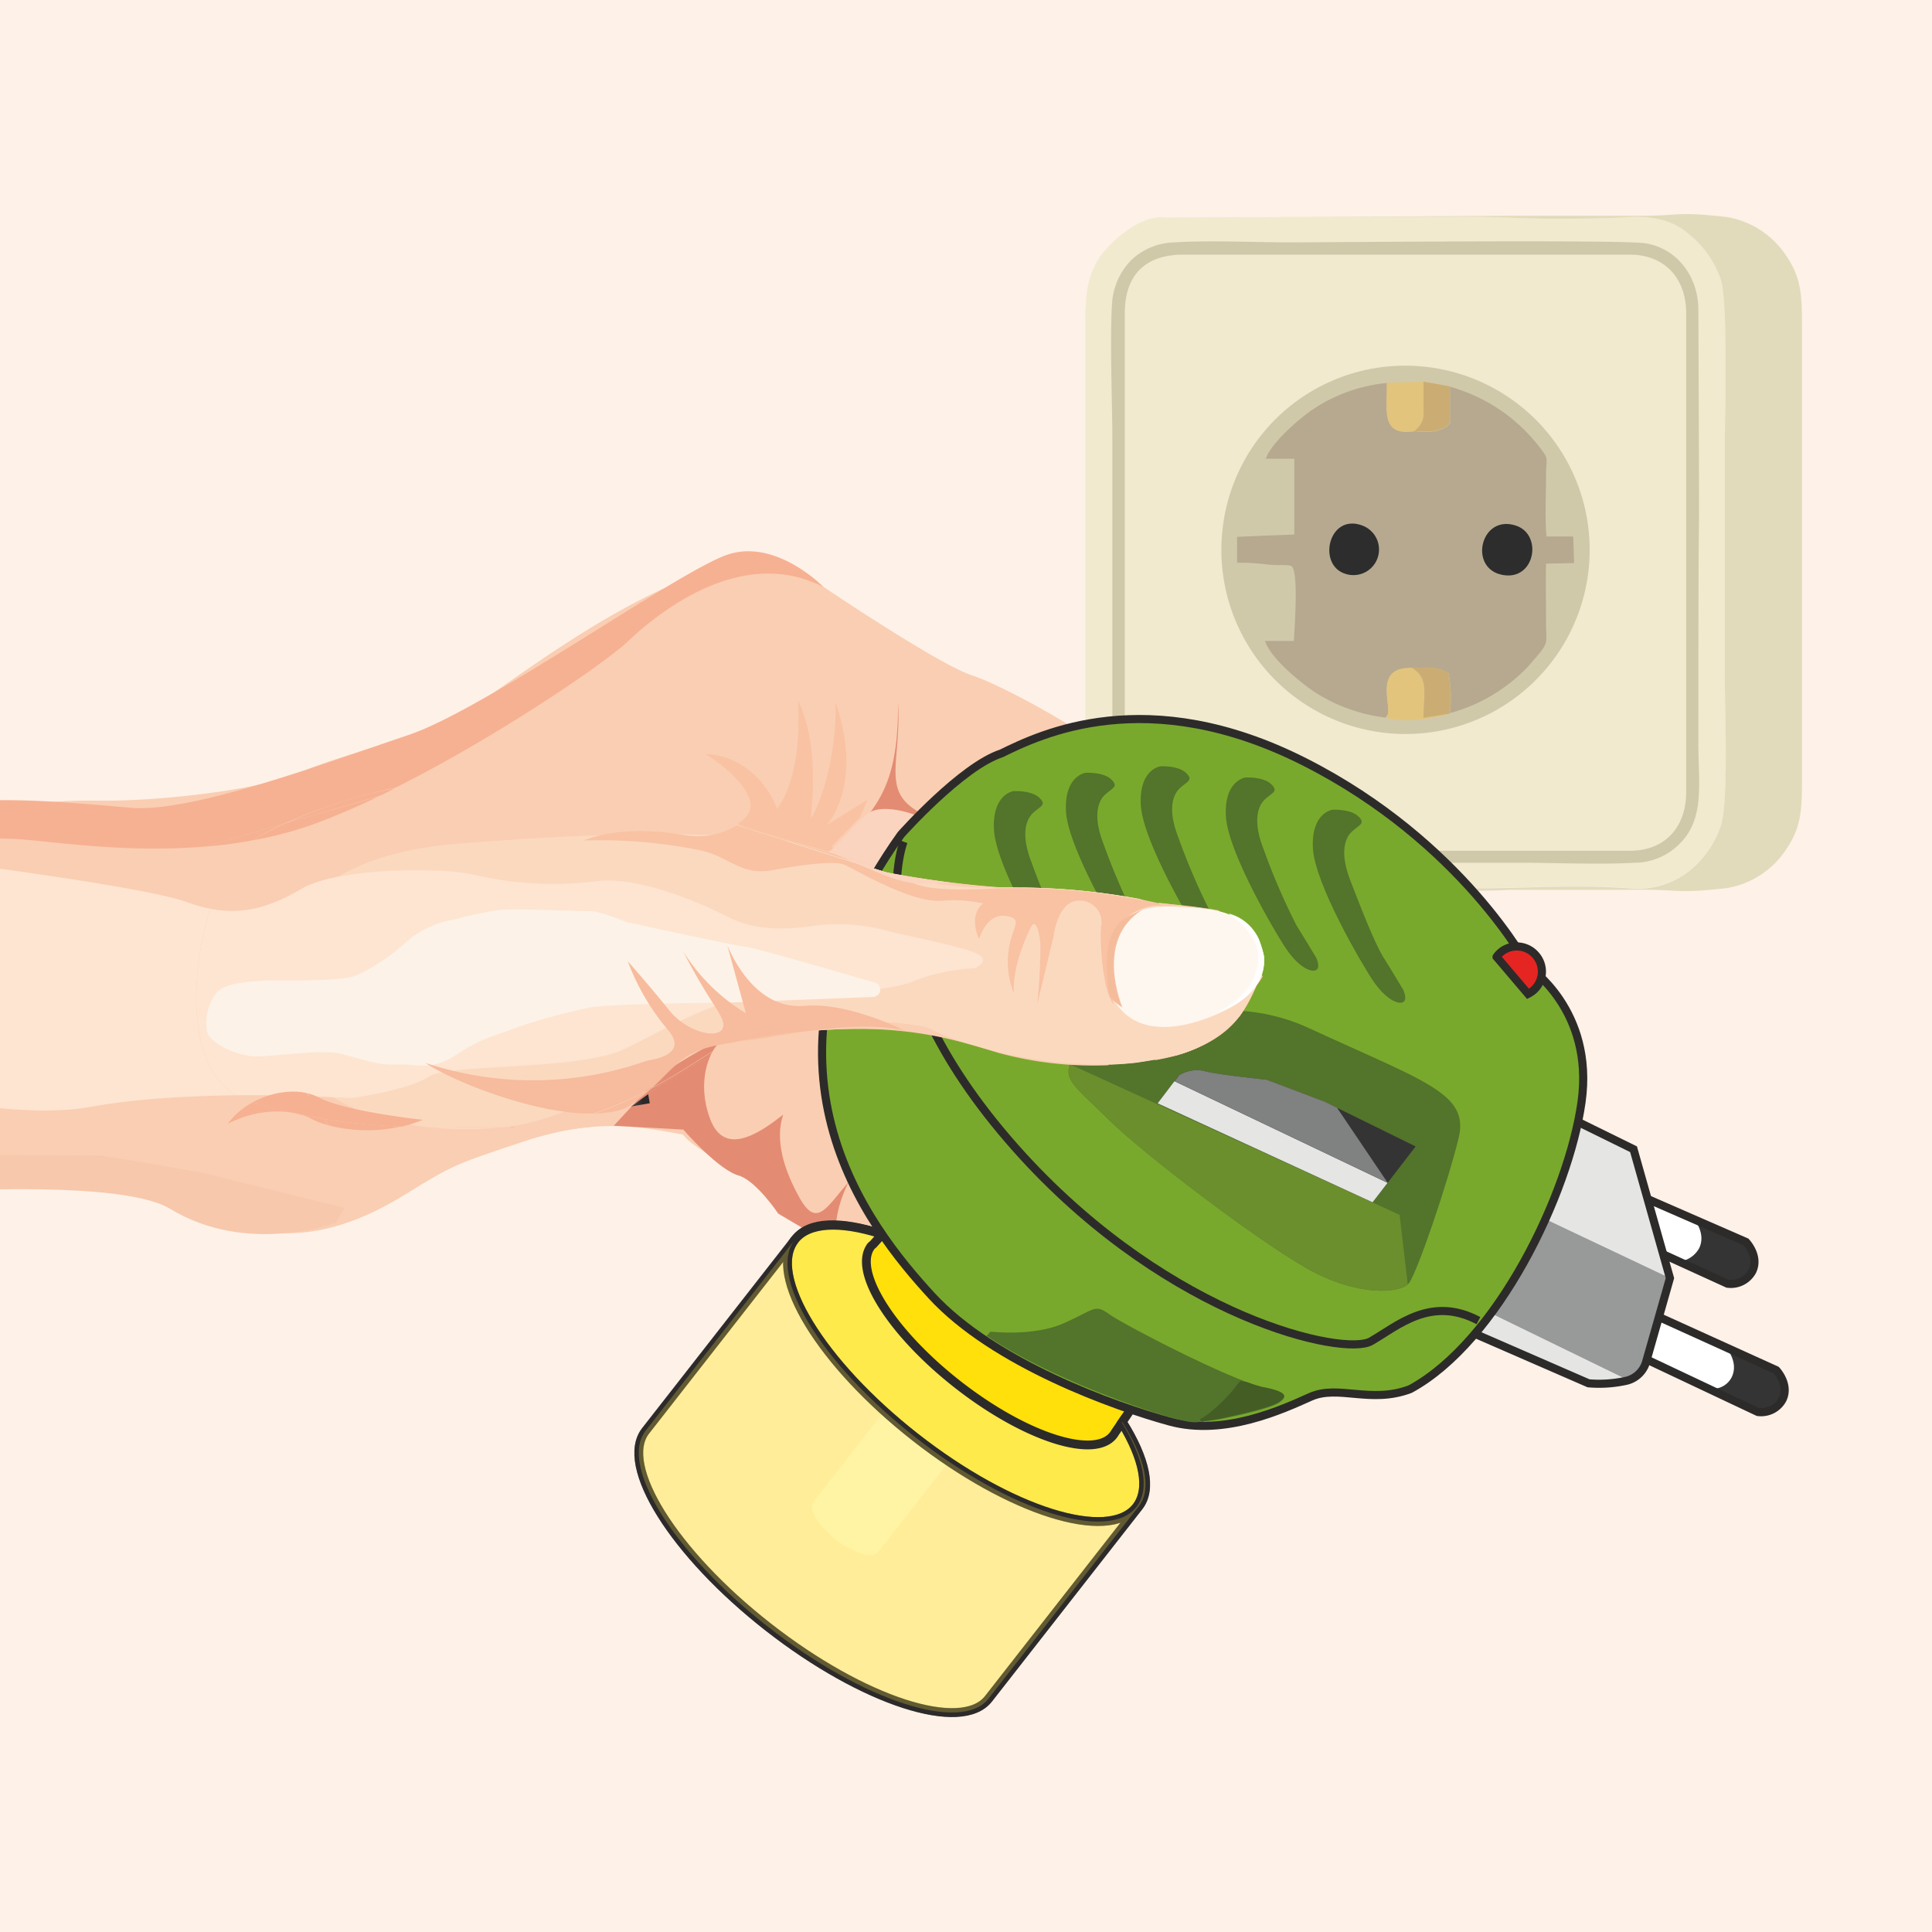 <svg id="Слой_1" data-name="Слой 1" xmlns="http://www.w3.org/2000/svg" xmlns:xlink="http://www.w3.org/1999/xlink" viewBox="0 0 250 250"><defs><style>.cls-1,.cls-2,.cls-27,.cls-31,.cls-35,.cls-40,.cls-44{fill:none;}.cls-2{clip-rule:evenodd;}.cls-3{fill:#fef1e8;}.cls-4{clip-path:url(#clip-path);}.cls-5{fill:#f1eacf;}.cls-10,.cls-11,.cls-12,.cls-13,.cls-14,.cls-15,.cls-16,.cls-17,.cls-18,.cls-19,.cls-20,.cls-21,.cls-22,.cls-23,.cls-24,.cls-25,.cls-27,.cls-28,.cls-29,.cls-30,.cls-31,.cls-32,.cls-33,.cls-35,.cls-37,.cls-39,.cls-40,.cls-41,.cls-42,.cls-43,.cls-44,.cls-46,.cls-47,.cls-49,.cls-5,.cls-50,.cls-6,.cls-7,.cls-8,.cls-9{fill-rule:evenodd;}.cls-6{fill:#d0c9a9;}.cls-7{fill:#e2dbbb;}.cls-8{fill:#b6a98f;}.cls-9{fill:#2d2d2d;}.cls-10{fill:#e3c47d;}.cls-11{fill:#cbad74;}.cls-12{fill:#faceb2;}.cls-13{fill:#e38c73;}.cls-14{fill:#fbd9bf;}.cls-15{fill:#fef7ef;}.cls-16{fill:#fefefe;}.cls-17{fill:#f8c2a3;}.cls-18{fill:#f5bc9c;}.cls-19{fill:#f6b192;}.cls-20{fill:#fde5d1;}.cls-21{fill:#fdf2e7;}.cls-22{fill:#f7bb9d;}.cls-23{fill:#f7c8ab;}.cls-24{fill:#f8cdbc;}.cls-25{fill:#fbd4bf;}.cls-26{fill:url(#GradientFill_1);}.cls-27,.cls-29,.cls-30,.cls-31,.cls-32,.cls-35,.cls-40,.cls-41,.cls-43,.cls-44{stroke:#2c2b2a;stroke-miterlimit:22.93;}.cls-27,.cls-29,.cls-30,.cls-32{stroke-width:1.14px;}.cls-28{fill:#fff;}.cls-29,.cls-32{fill:#ffea4b;}.cls-30{fill:#ffe00a;}.cls-31{stroke-width:1.19px;}.cls-32{opacity:0.5;}.cls-33{fill:#343434;}.cls-34{clip-path:url(#clip-path-2);}.cls-35,.cls-41{stroke-width:1.05px;}.cls-36{clip-path:url(#clip-path-3);}.cls-37{fill:#e5e5e4;}.cls-38{clip-path:url(#clip-path-4);}.cls-39{fill:#989999;}.cls-40{stroke-width:1.05px;}.cls-41{fill:#79a92c;}.cls-42{fill:#53742b;}.cls-43{fill:#e52521;}.cls-43,.cls-44{stroke-width:1.05px;}.cls-45{clip-path:url(#clip-path-5);}.cls-46{fill:#6b8f2d;}.cls-47{fill:#808181;}.cls-48{clip-path:url(#clip-path-6);}.cls-49{fill:#435d25;}.cls-50{fill:url(#GradientFill_1-2);}</style><clipPath id="clip-path"><rect class="cls-1" width="250" height="250"/></clipPath><linearGradient id="GradientFill_1" x1="66.45" y1="143.15" x2="82.84" y2="140.29" gradientTransform="translate(25.46 -10.72) rotate(9.89)" gradientUnits="userSpaceOnUse"><stop offset="0" stop-color="#2b2929"/><stop offset="0.29" stop-color="#807f7f"/><stop offset="0.74" stop-color="#807f7f"/><stop offset="1" stop-color="#2b2929"/></linearGradient><clipPath id="clip-path-2"><path class="cls-2" d="M211.51,154.42l14.42,6.29s1.76,1.83.82,3.78a3.16,3.16,0,0,1-3.21,1.62l-13.14-6Z"/></clipPath><clipPath id="clip-path-3"><path class="cls-2" d="M213.22,169.76l16.63,7.54s1.75,1.84.81,3.79a3.15,3.15,0,0,1-3.2,1.62l-15.35-7.25Z"/></clipPath><clipPath id="clip-path-4"><path class="cls-2" d="M204.24,145.2l7.14,3.51,4.71,16.68L213,176.25a3.5,3.5,0,0,1-2.5,2.41,16.22,16.22,0,0,1-4.94.34l-14.63-6.37L195,141.46Z"/></clipPath><clipPath id="clip-path-5"><path class="cls-2" d="M138.59,137.16s15.67-11.1,30.77-4.13,20.78,8.46,19.39,14.22-5.37,17.43-6.43,18.79-6.68,1.78-13.16-1.88S148,149.37,143.37,144.79,137.61,139.82,138.59,137.16Z"/></clipPath><clipPath id="clip-path-6"><path class="cls-2" d="M152,139.91l.59-.78a4.4,4.4,0,0,1,3.16-.56c1.5.47,8.13,1.14,8.13,1.14l7.52,2.84,1.61.79,6.56,9.72L152,139.91Z"/></clipPath><linearGradient id="GradientFill_1-2" x1="66.46" y1="143.15" x2="83.09" y2="140.25" gradientTransform="matrix(1, 0, 0, 1, 0, 0)" xlink:href="#GradientFill_1"/></defs><title>Жидкость для фумигатора для детей, без запаха, 30 мл - 22946-4</title><rect class="cls-3" width="250" height="250"/><g class="cls-4"><path class="cls-5" d="M150.86,114.86c-3.07.42-6.72-2.84-8-4.4-2.18-2.76-2.43-5.61-2.43-9.76V42.08c0-4.15.27-7,2.54-9.66,1.25-1.48,4.79-4.71,7.86-4.27,13.22-.08,26.54-.08,39.81-.09,3.39,0,6.58.24,10,.24,3.25,0,6.82,0,10-.19,2.92-.18,5.7.28,7.85,2.13a13.1,13.1,0,0,1,4.17,5.86c1,3.12.53,18.19.53,22.39V87.14c0,4.38.5,16.2-.48,19.58a12.69,12.69,0,0,1-4.11,5.94,10.73,10.73,0,0,1-7.73,2.25c-7.6-.47-12.94,0-20,0C177.57,114.93,164.14,115,150.86,114.86Z"/><path class="cls-6" d="M212.91,31.48c3.94.61,6.85,4.14,6.86,8.6.2,48.18,0,8.17,0,56.39,0,4.87.91,9.66-2.63,12.91a8.21,8.21,0,0,1-5.57,2.26c-4.76.26-10.27,0-15.12,0H165.77c-3.92,0-11.74.42-15.17-.2-4-.73-6.64-4.13-6.66-8.53v-46c0-4.53-.38-13.86,0-18.16a8.8,8.8,0,0,1,2.47-5.12A8.41,8.41,0,0,1,152,31.36c4.71-.28,10.32,0,15.13,0C173.33,31.35,210,31,212.91,31.48Z"/><path class="cls-5" d="M218.19,40.52v62c0,4.44-2.67,7.57-7.29,7.57h-58c-4.79,0-7.35-2.85-7.35-7.57v-62c0-5,2.71-7.57,7.57-7.57H211C215.51,33,218.19,36.11,218.19,40.52Z"/><path class="cls-7" d="M223.32,28.06a11.45,11.45,0,0,1,7.58,4.69c2.27,3.15,2.28,5.48,2.28,10v57.73c0,4.6-.1,6.78-2.38,9.9a11.39,11.39,0,0,1-7.48,4.56c-7.17.76-5.23.1-12.71.2l-4.94,0h-5.19l-5.24,0c-3.47.34-34.25,0-41.92,0-.39,0-1,0-1.34,0l-1.12-.27c13.28.18,26.71.07,40,.08,7.07,0,12.41-.5,20,0a10.73,10.73,0,0,0,7.73-2.25,12.69,12.69,0,0,0,4.11-5.94c1-3.38.48-15.2.48-19.58V58.49c0-4.2.48-19.27-.53-22.39a13.1,13.1,0,0,0-4.17-5.86c-2.15-1.85-4.93-2.31-7.85-2.13-3.18.19-6.75.19-10,.19-3.42,0-6.61-.24-10-.24-13.27,0-26.59,0-39.81.09l44.38-.22,5.24,0h5.19l4.94,0C218.09,28,216.15,27.3,223.32,28.06Z"/><path class="cls-6" d="M184.78,47.5a23.83,23.83,0,1,1-26.57,20.85A23.77,23.77,0,0,1,184.78,47.5Z"/><path class="cls-8" d="M183,55.8a11.08,11.08,0,0,0,2.76,0c.47-.1,1.59-.55,1.7-.87,0-.09.11-.07.17-.11l0-4.78a22.1,22.1,0,0,1,11.77,8.06c1,1.31.69,1.09.66,3.16,0,2.5-.17,5.72.06,8.16h3.46l.11,3.44-3.63.07c-.06,2.6,0,5.28,0,7.89,0,2.77.55,2.14-2.36,5.46a21.85,21.85,0,0,1-10.08,6,17,17,0,0,0-.18-5.19c-1.81-.87-2.28-.65-4.7-.62-5.56-.14-2.05,5.75-3.45,6.39A21.78,21.78,0,0,1,170,89.48c-1.8-1.24-5.55-4.25-6.31-6.54h3.73c.07-1.45.71-9.5-.41-9.73-1-.18-1.74,0-3.22-.19a26.88,26.88,0,0,0-3.71-.2l0-3.35c2.64-.13,4.8-.2,7.4-.31v-9.8l-3.69,0c.73-2.15,4.6-5.42,6.28-6.51a20.71,20.71,0,0,1,9.45-3.3C179.52,53.2,178.67,56.42,183,55.8Z"/><path class="cls-9" d="M196.12,68c3.68,1.17,2.45,7.54-2.05,6.31C190.08,73.21,191.67,66.58,196.12,68Z"/><path class="cls-9" d="M176.27,68a3.31,3.31,0,0,1-2.18,6.25C170.41,73.11,171.92,66.38,176.27,68Z"/><path class="cls-10" d="M187.52,92.35c-1.68.64-6.58,1.28-8.25.45,1.4-.64-2.11-6.53,3.45-6.39l.3.22c1.7,1.28,1.28,2.82,1.16,6.27Z"/><path class="cls-10" d="M183,55.8c-4.36.62-3.51-2.6-3.56-6.29l4.76-.09c0,1.28,0,2.57,0,3.83A2.72,2.72,0,0,1,183,55.8Z"/><path class="cls-11" d="M187.6,92.22l-.08.13-3.34.55c.12-3.45.54-5-1.16-6.27l-.3-.22c2.42,0,2.89-.25,4.7.62A17,17,0,0,1,187.6,92.22Z"/><path class="cls-11" d="M187.63,50l0,4.78c-.06,0-.14,0-.17.11-.11.32-1.23.77-1.7.87a11.08,11.08,0,0,1-2.76,0,2.72,2.72,0,0,0,1.2-2.55c0-1.26,0-2.55,0-3.83Z"/><path class="cls-12" d="M106.16,75.67S121.42,86,125.8,87.4s17.82,9,18.79,11.2,20.15,28.56,21.54,32.54,6.5,10.68-1.14,14.82c-6.27,2.87-17.61-11.24-17.61-11.24l-14.46-19.36-4-4.09s14.21,23.48,15,28.07a103.45,103.45,0,0,1,.94,12.43s4.69,8,2.23,12.85-9,3.27-12.36-2.89c-.74,3-5.4,7.68-7.72,4.87s-6.11-4.81-7.19-7.43c1.89,7.21,1.49,10.64-1.51,11.09s-9-3.68-11.25-10.55c-5.31-2.36-8.31-5-9.06-7.23-5.31-2.37-8.32-4.06-9.65-5.67-5.73-1.07-11.47-2.14-20.55.89s-9.09,3-15.59,7c-7.33,4.45-14.94,6.65-23.62,3.15s-13.24-3.6-22.48-4.35S-43.3,157.67-48.48,158c-4.56-10.54-11-54.18-11-54.18s16,2.06,23.49,2.5,39.66-2.89,48.3-2.72c8.07.16,21.86-1.44,26.82-3.75,4.45-2.07,16.12-4.65,22.58-8.75S95.82,64.91,106.16,75.67Z"/><path class="cls-13" d="M109.63,163.74c-.12-.27-3.39-3.34.16-10.78-2.87,3.35-4.12,6-6.35,2-2-3.59-3.19-7.44-2.1-10.73-3.38,2.68-7.76,5.42-9.51.39-1.62-4.46-.22-8.48,1.39-9.81s-7.25,3.51-8.61,5.14-5.19,5.72-5.19,5.72l9,.5s4.64,5.39,7.35,6c2.29.9,4.93,4.87,4.93,4.87l3.38,2,6.28,6.56Z"/><path class="cls-13" d="M132.57,115.41l-1.73-2.35s-10.48-7.2-13.34-7.21-6.21-.24-9.14,4.42c4.5-5.62,7.91-7.42,7.85-19.4.43,7.6-2.13,11.29,2.45,14.06a73.53,73.53,0,0,0,10,4.87l3.13,2.21,1.74,3.18Z"/><path class="cls-14" d="M162.77,126.85s-1.39,8.44-13.71,10.46-26-2.69-28.49-4.12-21.27-1.65-27.32.4S76,144.71,65.2,145.85s-21.34-1.4-25.83-7.2c-6.33-8.18-7.88-27.21,19.8-29.46s45.07-1.41,51.45,2c6.07,3.27,16.63,4.05,20,3.55s16.18.95,17.74,1.92a8.19,8.19,0,0,0,4.17.78S163.46,117.64,162.77,126.85Z"/><path class="cls-15" d="M158,131c1.56-.74,3.6-1.74,4.56-4.07a6.85,6.85,0,0,0-.55-6.23c-1.83-2.81-5.37-3.07-8-3.27-3-.22-6.94-.51-9.34,2.3-2.54,3-2.23,8.19.46,11C149.24,135.11,156.73,131.56,158,131Z"/><path class="cls-16" d="M157.28,131.08s7.09-1.83,6.23-7.87a5.74,5.74,0,0,0-4.71-5.12s3.41,2,3.87,4.92C163.19,126.36,160.88,129.46,157.28,131.08Z"/><path class="cls-17" d="M144.12,130s-1.91-7.8,1-10.68a7.52,7.52,0,0,1,6.07-2.16L145,115.75s-6.57-1.6-10.61-1.27-12.75,1.13-15.91-.17-10-4-10-4l-.89-.75,3.67-3.77,1-2.3-5.28,3.29c-.15.1,4.89-5,1.15-15.83.11,8-2.27,13.52-3.23,15.06.72-7,.1-11.54-1.6-15.33.43,9.69-2.16,13.26-2.76,14-1.23-3.54-4.77-7-9.2-7.08,4,2.49,7,6,5.3,8s-5.45,2.8-7.63,2.4-8.36-1.36-13.4.63a64.78,64.78,0,0,1,14.91,1.24c3.93.77,5.3,3.38,9.54,2.58s8.08-1.19,9.27-.69,8.32,4.84,12.4,4.68a18,18,0,0,1,5.57.34s-2,1.24-.56,4.6c.32-1,1.35-3.23,3.36-3s1.38,1.06,1,2.29a11,11,0,0,0,.15,7.72c-.21-3.53,1.76-7.68,2.26-8.63s1,.3,1.18,2.29a73.37,73.37,0,0,1-.42,7.8l2.11-8.78s.51-4.53,3.17-4.66a2.82,2.82,0,0,1,3,3.36C142.31,121,142.52,128,144.12,130Z"/><path class="cls-18" d="M145.24,130.36s-3.8-8.8,2.7-12.71c-2.51,1.17-5.69,1.7-4.43,10.88C143.68,129.44,145.24,130.36,145.24,130.36Z"/><path class="cls-19" d="M106.6,76s-6.11-6.34-12.43-4.24-31.34,20-41.31,23.35-28,10.11-35.9,9.42-19.27-1.79-25.68-.08-19.85,2.4-29.18,1.79c-8.23,1.05-8.8,2.73-8.8,2.73a101.34,101.34,0,0,1,11-.85c3.83.07,31.68.26,37.21.42s23.4,3.71,38.83-1.85S77.41,86.63,81.24,83,96,70.43,106.6,76Z"/><path class="cls-19" d="M131.6,111.87a8.59,8.59,0,0,1,3.09-7c3.27-2.74,6.69-6.23,6.69-6.23a18.13,18.13,0,0,0-4.79,2.69c-1.57,1.48-5,5.53-5,5.53s2.82-5.74,5.43-7.21c-7.09,5.52-8.49,9.5-8.49,9.5l0,1a1,1,0,0,0,.72,1Z"/><path class="cls-20" d="M106.58,128.52s8.78-.22,11.8-1.63a24.94,24.94,0,0,1,7.74-1.6s2.72-1.15-.5-2.2-7.33-1.79-10.62-2.58a23.65,23.65,0,0,0-10.4-.6c-5.23.6-8,0-10.83-1.46s-11.21-5.19-16.76-4.4a44.54,44.54,0,0,1-15.59-.84c-4.15-1-17.75-.94-22.38,1.79s-8.88,3.94-14.87,1.73-36.93-6-36.93-6-35.08-1-39-.6S-63,116.05-63,116.05l5.35,23.36s15.81-3.39,24.68-2.2,31.75,8.4,44.8,6S45.48,142,45.48,142s7.33-1,10-2.76,19.31-.74,25.34-3.6S96.57,126.52,106.58,128.52Z"/><path class="cls-19" d="M54.72,144.9s-10-1.05-13.47-2.88-9.19-.21-11.78,3.41c4.18-2.23,8.72-1.84,10.83-.65S48.92,147.34,54.72,144.9Z"/><path class="cls-21" d="M94.69,129.72,113,129a.94.94,0,0,0,.23-1.84c-6.1-1.78-15.25-4.42-16.55-4.6-1.89-.25-14.15-2.93-15.26-3.17l-.16,0c-.53-.22-3.73-1.51-4.82-1.48s-9.85-.38-11.87-.16A51.61,51.61,0,0,0,58.71,119a12.38,12.38,0,0,0-6.07,2.83,25.7,25.7,0,0,1-6.43,4.35c-2.4,1-10.82.56-12.61.73s-4.38.29-5.55,1.51a6.44,6.44,0,0,0-1.25,5.08c.31,1.37,3.39,2.95,5.8,3.17s8.81-1.08,11.87-.3,4.39,1.42,7,1.3,4.29.94,7.62-1.26,4.52-2.24,7.37-3.37a77.94,77.94,0,0,1,9.69-2.7C78.43,129.85,94.69,129.72,94.69,129.72Z"/><path class="cls-22" d="M117,133.34s-7.21-3.68-12.82-3.18-8.73-4.77-10.06-7.8l2.4,8.75a24.44,24.44,0,0,1-8.12-8c3.75,7.33,5.72,8.63,5.09,10s-4.67.43-6.91-2.39-5.35-6.34-5.35-6.34a30,30,0,0,0,5.11,8.78c3.11,3.5-2.41,4-2.71,4.12a44.13,44.13,0,0,1-28.58.26c4.14,2.79,18.83,8.57,25.92,5.84,3-1.81,4.86-4.14,6.64-5.74s3.75-2.37,8.86-3S110.53,131.88,117,133.34Z"/><path class="cls-23" d="M43.45,158.22s-11.42,4.29-21.4-1.78-64.32.55-64.32.55l-9.07,2.08-5.23-15,47.64,5.34s20.79.11,21.75.13S26,151.72,26,151.72l18.58,4.58Z"/><path class="cls-24" d="M147.61,163.48s-2.13,4.79-6.15,3.92-7.21-6-8.09-8.77-3-8.38-3-8.38,4.56,5.36,6.72,8.52S146.25,164.87,147.61,163.48Z"/><path class="cls-24" d="M133.69,163.25s-2.13,4.79-6.15,3.92-7.22-6-8.09-8.77-3-8.38-3-8.38,4.57,5.35,6.73,8.52S132.33,164.64,133.69,163.25Z"/><path class="cls-24" d="M120.93,167.6s-1.53,3.44-4.42,2.81-5.77-3.45-6.4-5.46-1.94-5-1.94-5,2.87,3.12,4.74,4.78C115,166.59,120,168.59,120.93,167.6Z"/><path class="cls-13" d="M137,163.73s-.07-.12-.16-.27c-.89-1.57-5.2-9.29-5.49-12.93.49-2.56,6.06-4.55,7.49-4.52-5.48,0-7.61.49-8.19,1.79-2.44-4-8-10.79-8-10.79l6.24,11.1S134.17,162,137,163.73Z"/><path class="cls-13" d="M124,163.73a15,15,0,0,1-4.37-11.53c.75-4.53,2.23-6.42,2.23-6.42l-3.17,2.58s-4.58-4.09-5.73-7.58-5.12-6.17-5.12-6.17l-.32.43s3.84,6.05,4.35,7,3.06,4.49,3.08,6.16,1.47,6.41,2.29,6.87,3.2,5.12,3.2,5.12Z"/><path class="cls-25" d="M132.28,114.94s-1.66-1.29-1.85-2.38a24.94,24.94,0,0,1-8.34-5.13c-2.37-2-7.76-3.65-9.69-2.2s-4,4.38-5.25,5c2.78.92,8.47,4.15,11.87,4.15S130.66,113.82,132.28,114.94Z"/><rect class="cls-26" x="65.51" y="139.08" width="18.26" height="5.28" transform="translate(-23.24 14.93) rotate(-9.89)"/><path class="cls-12" d="M157.72,117.86c2.08,3,4,6,5.55,8.31l-.1.24c-1,2.24-2.49,7.85-10.93,10.17-1,.22-1.93.41-2.76.56-1.3-1.42-2.1-2.42-2.1-2.42l-14.46-19.36-.94-1c7,.36,14.94,1.16,18.38,2.68a69.52,69.52,0,0,1,7.36.77Zm-27-3.51-3.29-.12a64.45,64.45,0,0,1-16.81-3L65.87,98.13,26.51,109.55s12.47,37,18.43,37.79,17.42.07,25-.31h0a34.16,34.16,0,0,1,6.51-1.2,17.43,17.43,0,0,0,5.24-2.66s9.13-7.37,17.23-8.83,17.76-1.93,25.58.45c8.14,3,17.61,3,17.61,3a6.63,6.63,0,0,0,1.3.07C141.5,132.75,134.18,120.19,130.72,114.35Z"/><path class="cls-13" d="M91.84,136.81a5.33,5.33,0,0,1,1.38-2c1.61-1.32-7.25,3.51-8.61,5.14-.63.76-1.81,2.06-2.88,3.23h0A59,59,0,0,1,91.84,136.81Z"/><path class="cls-13" d="M132.57,115.41l-.74-1,1.31.07.39.72Z"/><path class="cls-14" d="M162.77,126.85s-1.14,6.93-10.52,9.73h0a62.46,62.46,0,0,1-6.22,1.09c-11.44.91-23.19-3.17-25.45-4.48-2.46-1.44-21.27-1.65-27.32.4S76,144.71,65.2,145.85s-21.34-1.4-25.83-7.2c-6.33-8.18-7.88-27.21,19.8-29.46,20.12-1.64,34.9-1.63,43.89-.16l7.56,2.21c6.07,3.27,16.63,4.05,20,3.55s16.18.95,17.74,1.92a8.19,8.19,0,0,0,4.17.78S163.46,117.64,162.77,126.85Z"/><path class="cls-15" d="M158,131c1.56-.74,3.6-1.74,4.56-4.07a6.85,6.85,0,0,0-.55-6.23c-1.83-2.81-5.37-3.07-8-3.27-3-.22-6.94-.51-9.34,2.3-2.54,3-2.23,8.19.46,11C149.24,135.11,156.73,131.56,158,131Z"/><path class="cls-16" d="M157.28,131.08s4.27-1.1,5.78-4.42c0-.08.07-.16.1-.23a6.05,6.05,0,0,0,.38-3,26.81,26.81,0,0,0-1.15-3.17,5.38,5.38,0,0,0-1.31-1.27,8.33,8.33,0,0,0-2.24-.92c.41.25,3.4,2.17,3.83,4.89C163.19,126.36,160.88,129.46,157.28,131.08Z"/><path class="cls-17" d="M144.12,130s-1.91-7.8,1-10.68a7.4,7.4,0,0,1,5.23-2.2c-.27-.12-.57-.24-.9-.35l-4.48-1s-.35-.09-.94-.21c-3.07-.48-6.67-.8-10.15-1-4.22.35-12.39,1-15.43-.21-1.83-.76-4.89-2-7.16-2.85-.44-.13-.68-.22-.68-.22l-15.33-4.49a9.75,9.75,0,0,1-6.37,1.31c-2.17-.39-8.36-1.36-13.4.63a64.78,64.78,0,0,1,14.91,1.24c3.93.77,5.3,3.38,9.54,2.59s8.08-1.2,9.27-.7,8.32,4.84,12.4,4.68a18,18,0,0,1,5.57.34s-2,1.24-.56,4.6c.32-1,1.35-3.23,3.36-3s1.38,1.06,1,2.29a11,11,0,0,0,.15,7.72c-.21-3.53,1.76-7.68,2.26-8.63s1,.3,1.19,2.29a75.48,75.48,0,0,1-.43,7.8l2.11-8.78s.51-4.53,3.17-4.66a2.82,2.82,0,0,1,3,3.36C142.31,121,142.52,128,144.12,130Z"/><path class="cls-18" d="M145.24,130.36s-3.8-8.8,2.7-12.71c-2.51,1.17-5.69,1.7-4.43,10.88C143.68,129.44,145.24,130.36,145.24,130.36Z"/><path class="cls-19" d="M26.51,109.55a54.24,54.24,0,0,0,13.85-2.86,92.11,92.11,0,0,0,8.53-3.63Z"/><path class="cls-20" d="M106.58,128.52s8.78-.22,11.8-1.63a24.94,24.94,0,0,1,7.74-1.6s2.72-1.15-.5-2.2-7.33-1.79-10.62-2.58a23.65,23.65,0,0,0-10.4-.6c-5.23.6-8,0-10.83-1.46s-11.21-5.19-16.76-4.4a44.54,44.54,0,0,1-15.59-.84c-4.15-1-17.75-.94-22.38,1.79-3.14,1.85-6.11,3-9.56,2.86,2.7,7.28,6.81,17.65,10.47,24,3.37.1,5.53.23,5.53.23s7.33-1,10-2.76,19.31-.74,25.34-3.6S96.57,126.52,106.58,128.52Z"/><path class="cls-19" d="M54.72,144.9s-10-1.05-13.47-2.88a5.87,5.87,0,0,0-1.5-.56,28.19,28.19,0,0,0,2.81,4.17A19.84,19.84,0,0,0,54.72,144.9Z"/><path class="cls-21" d="M94.69,129.72,113,129a.94.94,0,0,0,.23-1.84c-6.1-1.78-15.25-4.42-16.55-4.6-1.89-.25-14.15-2.93-15.26-3.17l-.16,0c-.53-.22-3.73-1.51-4.82-1.48s-9.85-.38-11.87-.16A51.61,51.61,0,0,0,58.71,119a12.38,12.38,0,0,0-6.07,2.83,25.7,25.7,0,0,1-6.43,4.35c-2.4,1-10.82.56-12.61.73L33,127c1.31,3.22,2.72,6.49,4.13,9.45,2.61-.25,5.53-.51,7.32,0,3.05.77,4.39,1.42,7,1.3s4.29.94,7.62-1.26,4.52-2.24,7.37-3.37a77.94,77.94,0,0,1,9.69-2.7C78.43,129.85,94.69,129.72,94.69,129.72Z"/><path class="cls-22" d="M117,133.34s-7.21-3.68-12.82-3.18-8.73-4.77-10.06-7.8l2.4,8.75a24.44,24.44,0,0,1-8.12-8c3.75,7.33,5.72,8.63,5.09,10s-4.67.43-6.91-2.39-5.35-6.34-5.35-6.34a30,30,0,0,0,5.11,8.78c3.11,3.5-2.41,4-2.71,4.12a44.13,44.13,0,0,1-28.58.26c4.14,2.79,18.83,8.58,25.92,5.84,3-1.81,4.86-4.14,6.64-5.74s3.75-2.37,8.86-3c.76-.09,1.6-.21,2.51-.36s1.8-.31,2.73-.44C106.54,133.12,112.39,132.3,117,133.34Z"/><path class="cls-25" d="M132.28,114.94s-.27-.22-.62-.55c-1.16,0-2.3-.1-3.38-.13a9.54,9.54,0,0,1,4,.68Zm-24.58-4.55c2.93,1.11,8.13,4,11.32,4,1.94,0,5.45-.17,8.42-.11h0a64.45,64.45,0,0,1-16.81-3Z"/><path class="cls-27" d="M127.91,219.83c-3.48,4.45-16.24.31-28.49-9.27s-19.36-20.94-15.88-25.4L103,160.27c3.48-4.45,16.24-.3,28.49,9.27s19.36,20.94,15.88,25.4Z"/><path class="cls-28" d="M113.62,200.83c-.71.91-3.16.18-5.46-1.62s-3.6-4-2.89-4.9l15.79-20.21c.71-.91,3.15-.19,5.46,1.61s3.59,4,2.88,4.91Z"/><path class="cls-29" d="M131.43,169.43c12.21,9.54,19.2,21,15.62,25.57s-16.37.56-28.58-9-19.21-21-15.63-25.57S119.22,159.89,131.43,169.43Z"/><path class="cls-30" d="M144.26,185.41a3.13,3.13,0,0,1-.2.3c-2.46,3.15-11.46.22-20.11-6.54s-13.67-14.79-11.22-17.93A2.16,2.16,0,0,1,113,161l15-16.71c2.45-3.15,10.91-.65,18.88,5.57s12.43,13.83,10,17Z"/><path class="cls-31" d="M146.87,149.83c7.63,6,12.08,13,9.93,15.77s-10.07.14-17.7-5.82-12.08-13-9.94-15.77S139.23,143.87,146.87,149.83Z"/><path class="cls-28" d="M150.35,155.28c-.82,1.05-3.64.21-6.29-1.86s-4.14-4.6-3.32-5.65l12.67-16.22c.82-1,3.64-.21,6.29,1.86s4.14,4.6,3.32,5.65Z"/><path class="cls-31" d="M159.66,133.46c2.44,1.91,3.87,4.18,3.18,5.06s-3.23,0-5.67-1.87-3.88-4.18-3.19-5.06S157.21,131.55,159.66,133.46Z"/><path class="cls-31" d="M159.44,133.74c1.7,1.33,2.7,2.91,2.22,3.52s-2.25,0-4-1.3-2.7-2.91-2.22-3.52S157.73,132.41,159.44,133.74Z"/><path class="cls-32" d="M147.05,195c-3.58,4.58-16.37.56-28.58-9s-19.21-21-15.63-25.57l-19.3,24.71c-3.48,4.46,3.63,15.83,15.88,25.4s25,13.72,28.49,9.27l19.44-24.89c1.76-2.25.81-6.28-2.14-10.94l-.05.07C148,188.7,148.84,192.7,147.05,195Z"/><path class="cls-33" d="M211.51,154.42l14.42,6.29s1.76,1.83.82,3.78a3.16,3.16,0,0,1-3.21,1.62l-13.14-6Z"/><g class="cls-34"><path class="cls-28" d="M211.58,154.08l7.43,3.44s1.85,1.94.86,4a3.36,3.36,0,0,1-3.4,1.71l-6.07-3.12Z"/></g><path class="cls-35" d="M211.51,154.42l14.42,6.29s1.76,1.83.82,3.78a3.16,3.16,0,0,1-3.21,1.62l-13.14-6Z"/><path class="cls-33" d="M213.22,169.76l16.63,7.54s1.75,1.84.81,3.79a3.15,3.15,0,0,1-3.2,1.62l-15.35-7.25Z"/><g class="cls-36"><path class="cls-28" d="M213.22,169.76l10,4.45s1.86,1.94.86,4a2.72,2.72,0,0,1-3.24,1.37l-8.75-4.13Z"/></g><path class="cls-35" d="M213.22,169.76l16.63,7.54s1.75,1.84.81,3.79a3.15,3.15,0,0,1-3.2,1.62l-15.35-7.25Z"/><path class="cls-37" d="M204.24,145.2l7.14,3.51,4.71,16.68L213,176.25a3.5,3.5,0,0,1-2.5,2.41,16.22,16.22,0,0,1-4.94.34l-14.63-6.37L195,141.46Z"/><g class="cls-38"><path class="cls-39" d="M193.19,154.54l22.9,10.85s-2.33,9.93-3.6,12.05-2.11,1-2.11,1L191,169Z"/></g><path class="cls-40" d="M204.24,145.2l7.14,3.51,4.71,16.68L213,176.25a3.5,3.5,0,0,1-2.5,2.41,16.22,16.22,0,0,1-4.94.34l-14.63-6.37L195,141.46Z"/><path class="cls-41" d="M116.58,108s7.83-8.82,13-10.51c5-2.45,18.87-9.22,39.27,1.12s28.94,26.5,28.94,26.5,8.54,5.59,6.86,17.5-10.86,31-22.17,37.14c-5.09,1.94-9.33-.6-12.9,1s-11.16,5.13-18.21,3.2-22.76-7.51-30.83-16.3S95.41,137.7,116.58,108Z"/><path class="cls-42" d="M156.5,183.85c-1.61,0-1.24.61-4.74-.35s-15.86-5.09-24.09-10.65l.5-.54s5.54.67,9.48-1.08,4-2.55,5.84-1.2,15.63,8.48,19.85,9.45c3,.58,3.5,1.14,2.13,2.05s-7.84,2.16-7.84,2.16Z"/><path class="cls-43" d="M198.74,123.62a3.22,3.22,0,0,1-.33,4.54,3.34,3.34,0,0,1-.68.45l-4.07-4.79a3.06,3.06,0,0,1,.54-.6A3.23,3.23,0,0,1,198.74,123.62Z"/><path class="cls-44" d="M116.92,108.91s-6.51,16.7,15.48,40.73c19.26,21,41.54,25.91,45,23.92s7.75-5.93,13.91-2.67"/><path class="cls-42" d="M172.42,104.78s2.28-.13,3.32.83.14,1.12-.81,2-1.55,2.83-.21,6.29,3.14,8.14,4.31,10,2.54,4.17,2.54,4.17.68,1.42-.12,1.65-2.33-.69-3.75-2.77-7.57-12.57-7.81-17.19S172.42,104.78,172.42,104.78Z"/><path class="cls-42" d="M161.16,100.61s2.28-.13,3.31.84.14,1.12-.8,2-1.55,2.84-.21,6.3a84.6,84.6,0,0,0,4.31,10c1.17,1.89,2.54,4.16,2.54,4.16s.68,1.43-.12,1.66-2.34-.7-3.75-2.78-7.57-12.56-7.81-17.19S161.16,100.61,161.16,100.61Z"/><path class="cls-42" d="M150.15,99.16s2.28-.13,3.31.84.14,1.12-.8,2-1.55,2.83-.21,6.29a84.6,84.6,0,0,0,4.31,10c1.17,1.89,2.54,4.16,2.54,4.16s.68,1.43-.12,1.66-2.34-.7-3.75-2.77-7.57-12.57-7.81-17.19S150.15,99.16,150.15,99.16Z"/><path class="cls-42" d="M140.47,100s2.28-.13,3.31.84.14,1.12-.8,2-1.55,2.83-.21,6.29a84.6,84.6,0,0,0,4.31,10c1.17,1.89,2.54,4.16,2.54,4.16s.68,1.43-.12,1.66-2.34-.7-3.75-2.78-7.57-12.56-7.81-17.18S140.47,100,140.47,100Z"/><path class="cls-42" d="M131.15,102.37s2.28-.13,3.32.84.13,1.11-.81,2-1.55,2.84-.21,6.3a84.6,84.6,0,0,0,4.31,10c1.17,1.88,2.54,4.16,2.54,4.16s.68,1.42-.12,1.65-2.34-.69-3.75-2.77-7.57-12.57-7.81-17.19S131.15,102.37,131.15,102.37Z"/><path class="cls-42" d="M138.59,137.16s15.67-11.1,30.77-4.13,20.78,8.46,19.39,14.22-5.37,17.43-6.43,18.79-6.68,1.78-13.16-1.88S148,149.37,143.37,144.79,137.61,139.82,138.59,137.16Z"/><g class="cls-45"><path class="cls-46" d="M182.16,166.2c-1.37,1.22-6.79,1.46-13-2-6.48-3.66-21.12-14.79-25.79-19.37-4.27-4.19-5.55-4.88-5-7l.08-.11,42.66,19.48Z"/></g><path class="cls-33" d="M149.8,142.77l2.77-3.64a4.4,4.4,0,0,1,3.16-.56c1.5.47,8.13,1.14,8.13,1.14l7.52,2.84,11.8,5.8-5.57,7.23Z"/><polygon class="cls-37" points="149.8 142.77 151.97 139.91 151.98 139.91 179.55 153.06 179.55 153.06 177.61 155.58 149.8 142.77"/><path class="cls-47" d="M152,139.91l.59-.78a4.4,4.4,0,0,1,3.16-.56c1.5.47,8.13,1.14,8.13,1.14l7.52,2.84,1.61.79,6.56,9.72L152,139.91Z"/><g class="cls-48"><polygon class="cls-37" points="151.98 139.91 179.55 153.06 178.03 157.93 147.85 143.07 151.98 139.91"/></g><path class="cls-49" d="M161.23,178.8a19.47,19.47,0,0,0,2.07.66c3,.58,3.5,1.14,2.13,2s-7.84,2.16-7.84,2.16l-2.17.36-.16-.35c1.21-.46,3.84-3.06,4.65-4.22S160.63,178.89,161.23,178.8Z"/><path class="cls-12" d="M157.71,117.84c2.14,3.13,4.15,6.12,5.68,8.51a5.7,5.7,0,0,1-.77,1.12c-1.43,2.95-2.71,6.77-10.34,9.1-.87.24-1.79.44-2.76.61-1.32-1.44-2.14-2.46-2.14-2.46l-14.46-19.36-.47-.48a80,80,0,0,1,17.46,2,73.51,73.51,0,0,1,7.8.93Zm-26.68-3h-1.31a126.16,126.16,0,0,1-15.16-2c-1.28-.38-18.25-5.82-18.25-5.82-30.47-14.8-60.8-1.18-65.37,3s-10.54,29.19,1.72,32.64,18.76,3.23,33.44,3.23S90.85,135.8,94.6,135c19.18-4,28.36-.61,34.71,1.27a46.73,46.73,0,0,0,14.12,1.57C141.5,132.8,134.59,120.88,131,114.87Z"/><path class="cls-13" d="M92.21,136.06a4.61,4.61,0,0,1,1-1.26c1.61-1.32-7.25,3.51-8.61,5.14-.29.35-.7.82-1.16,1.33C87.13,139.36,90.08,137.3,92.21,136.06Z"/><polygon class="cls-13" points="132.57 115.41 132.18 114.88 133.38 114.9 133.53 115.19 132.57 115.41"/><path class="cls-14" d="M162.77,126.85a5.64,5.64,0,0,1-.16.62,22.4,22.4,0,0,1-2.14,3.93,16.09,16.09,0,0,1-7.7,5h-.05l-.09,0-.35.11h0a39.27,39.27,0,0,1-8.48,1.21,58.77,58.77,0,0,1-16.67-2.22l-1.31-.38h0l0,0a28.91,28.91,0,0,1-5.18-2c-2.46-1.44-21.27-1.65-27.32.4S76,144.71,65.2,145.85l-.41,0c-3.55,0-6.6,0-9.4,0-7-.76-12.92-3.21-16-7.21-6.33-8.18-7.88-27.21,19.81-29.46,19.32-1.57,33.71-1.63,42.78-.33,5.07,1.62,11.81,3.77,12.6,4h0a47.23,47.23,0,0,0,15.14,2,88.62,88.62,0,0,1,17.44,1.42,4.76,4.76,0,0,1,1.18.41,8.19,8.19,0,0,0,4.17.78S163.46,117.64,162.77,126.85Z"/><path class="cls-15" d="M158,131c1.56-.74,3.6-1.74,4.56-4.07a6.88,6.88,0,0,0-.55-6.24c-1.83-2.8-5.37-3.06-8-3.26-3-.22-6.94-.51-9.34,2.3-2.54,3-2.23,8.19.46,11C149.24,135.11,156.73,131.56,158,131Z"/><path class="cls-16" d="M157.28,131.08a10.15,10.15,0,0,0,5.34-3.61h0a5.8,5.8,0,0,0,.94-3.72,12.16,12.16,0,0,0-.72-2.3,5.87,5.87,0,0,0-3.88-3.25c.69.45,3.31,2.29,3.71,4.82C163.19,126.36,160.88,129.46,157.28,131.08Z"/><path class="cls-17" d="M144.12,130s-1.91-7.8,1-10.68a7.53,7.53,0,0,1,6.07-2.16l-.74-.17-.55,0a84,84,0,0,0-20.19-2h-.53c-4,.24-8.62.31-10.73-.56-.86-.36-2-.81-3.16-1.28l-.74-.16c-1.28-.38-18.25-5.82-18.25-5.82l-.86-.4a9.77,9.77,0,0,1-6.53,1.41c-2.17-.39-8.36-1.36-13.4.63a64.78,64.78,0,0,1,14.91,1.24c3.93.77,5.3,3.38,9.54,2.58s8.08-1.19,9.27-.69,8.32,4.84,12.4,4.68a18,18,0,0,1,5.57.34s-2,1.24-.56,4.6c.32-1,1.35-3.24,3.36-3s1.38,1.06,1,2.29a11,11,0,0,0,.15,7.72c-.21-3.53,1.76-7.68,2.26-8.63s1,.3,1.18,2.29a73.37,73.37,0,0,1-.42,7.8l2.11-8.78s.51-4.53,3.17-4.66a2.82,2.82,0,0,1,3,3.36C142.31,121,142.52,127.94,144.12,130Z"/><path class="cls-18" d="M145.24,130.36s-3.8-8.8,2.7-12.71c-2.51,1.17-5.69,1.7-4.43,10.88C143.68,129.44,145.24,130.36,145.24,130.36Z"/><path class="cls-19" d="M32.73,108.73a49.14,49.14,0,0,0,7.63-2A102.21,102.21,0,0,0,51.11,102,61.11,61.11,0,0,0,32.73,108.73Z"/><path class="cls-20" d="M106.58,128.52s8.78-.22,11.8-1.63a25,25,0,0,1,7.74-1.6s2.72-1.15-.5-2.2-7.33-1.78-10.62-2.58a23.65,23.65,0,0,0-10.4-.6c-5.23.6-8,0-10.83-1.46s-11.21-5.19-16.76-4.4a44.54,44.54,0,0,1-15.59-.84c-4.15-1-17.75-.95-22.38,1.79-3.81,2.25-7.37,3.46-11.86,2.59-2.48,8.2-3.18,20.18,3.33,24.14,8.22-.1,15,.31,15,.31s7.33-1,10-2.76,19.31-.74,25.34-3.6S96.57,126.52,106.58,128.52Z"/><path class="cls-19" d="M54.72,144.9s-10-1.05-13.47-2.89c-2.36-1.26-5.81-.88-8.58.65,1.81.52,3.5,1,5.11,1.31a9.71,9.71,0,0,1,1.08.23A74.52,74.52,0,0,0,52,145.77,17.18,17.18,0,0,0,54.72,144.9Z"/><path class="cls-21" d="M94.69,129.72,113,129a.94.94,0,0,0,.23-1.84c-6.1-1.78-15.25-4.42-16.55-4.6-1.89-.25-14.15-2.93-15.26-3.17l-.16,0c-.53-.22-3.73-1.51-4.82-1.48s-9.85-.38-11.87-.16A51.61,51.61,0,0,0,58.71,119a12.38,12.38,0,0,0-6.07,2.83,25.88,25.88,0,0,1-6.43,4.35c-2.4,1-10.82.56-12.61.74s-4.38.28-5.55,1.5a6.44,6.44,0,0,0-1.25,5.08c.31,1.37,3.39,2.95,5.8,3.17s8.81-1.08,11.86-.3,4.4,1.42,7,1.3,4.29.94,7.62-1.26,4.52-2.24,7.37-3.37a77.94,77.94,0,0,1,9.69-2.7C78.43,129.85,94.69,129.72,94.69,129.72Z"/><path class="cls-22" d="M117,133.34s-7.21-3.68-12.82-3.18-8.73-4.77-10.06-7.8l2.4,8.75a24.44,24.44,0,0,1-8.12-8c3.75,7.33,5.72,8.63,5.09,10s-4.67.43-6.91-2.39-5.35-6.34-5.35-6.34a30,30,0,0,0,5.11,8.78c3.11,3.5-2.41,4-2.71,4.12a44.13,44.13,0,0,1-28.58.26c3.42,2.31,14.08,6.67,21.67,6.55a46.11,46.11,0,0,0,7.77-3.42c1.18-1.09,2.16-2.17,3.12-3,1.54-1.39,3.24-2.16,7-2.74a92.28,92.28,0,0,1,10.66-1.58C109.23,132.84,113.48,132.55,117,133.34Z"/><path class="cls-25" d="M132.28,114.94l-.07-.06h0l.09.06Zm-21.75-3.34c2.8,1.24,6.18,2.74,8.49,2.74,1,0,2.54,0,4.16-.09-3.82-.5-7.87-1.16-8.62-1.38Z"/><path class="cls-50" d="M66.1,145.89l11.24-2a46.49,46.49,0,0,0,6.46-2.84l-.61-3.54-18,3.14Z"/><path class="cls-12" d="M157.72,117.86c2.08,3,4,6,5.55,8.31a2.44,2.44,0,0,1-.1.24c-.1.23-.21.49-.32.77l-.23.29c-1.43,2.95-2.71,6.76-10.31,9.09h-.07c-1,.22-1.92.41-2.76.56-1.3-1.42-2.1-2.42-2.1-2.42l-14.46-19.36-.47-.48,25.27,3Zm-7.8-1,.44.18a69.52,69.52,0,0,1,7.36.77l-7.8-1Zm-53.56-9.84,0,0h0L75,100.82a72.47,72.47,0,0,0-19.76.39L37,106.52a25.91,25.91,0,0,0-6,3.5,13.24,13.24,0,0,0-2.69,4.5c2.94,8.14,9,24,13.63,30.26,7.31,1.23,13.64,1.11,24.22,1.11,14.68,0,24.75-10.09,28.5-10.93a79,79,0,0,1,17.92-1.83,43.47,43.47,0,0,1,12,1.66l.6.22c1.53.42,2.9.84,4.16,1.21a61.07,61.07,0,0,0,12.85,1.58l.19,0,1.09,0c-1.93-5-8.84-16.92-12.4-22.93h-1.31a126.16,126.16,0,0,1-15.16-2C113.32,112.5,97.35,107.38,96.36,107.07Z"/><path class="cls-13" d="M92.21,136.06a4.61,4.61,0,0,1,1-1.26c1.61-1.32-7.25,3.51-8.61,5.14-.29.35-.7.82-1.17,1.33C87.13,139.36,90.08,137.3,92.21,136.06Z"/><polygon class="cls-13" points="132.57 115.41 132.18 114.88 133.38 114.9 133.53 115.19 132.57 115.41"/><path class="cls-14" d="M162.77,126.85a5.64,5.64,0,0,1-.16.62,22.21,22.21,0,0,1-2.15,3.94,15.76,15.76,0,0,1-7,4.75h0l-.2.08-.21.07-.12,0h0l-.33.1-.35.11h0c-2.14.47-3.86.77-5.23,1h0c-1,.11-2.09.19-3.17.24A59,59,0,0,1,127,135.55l-1.16-.34a29.42,29.42,0,0,1-5.29-2c-2.46-1.44-21.27-1.65-27.32.4S76,144.71,65.2,145.85l-.41,0c-3.55,0-6.6,0-9.4,0-7-.76-12.92-3.21-16-7.21-6.33-8.18-7.88-27.21,19.81-29.46,19.32-1.57,33.71-1.63,42.79-.33,5.06,1.62,11.8,3.77,12.59,4h0a47.23,47.23,0,0,0,15.14,2,88.62,88.62,0,0,1,17.44,1.42,4.76,4.76,0,0,1,1.18.41,8.19,8.19,0,0,0,4.17.78S163.46,117.64,162.77,126.85Z"/><path class="cls-15" d="M158,131c1.56-.74,3.6-1.74,4.56-4.07a6.88,6.88,0,0,0-.55-6.24c-1.83-2.8-5.37-3.06-8-3.26-3-.22-6.94-.51-9.34,2.3-2.54,3-2.23,8.19.46,11C149.24,135.11,156.73,131.56,158,131Z"/><path class="cls-16" d="M157.28,131.08s4.27-1.1,5.78-4.42c0-.08.07-.16.1-.23a5.92,5.92,0,0,0,.4-2.69,10.88,10.88,0,0,0-.5-1.74h0l0,0v0l0-.05-.13-.31,0-.05v0h0a5.84,5.84,0,0,0-3.87-3.24c.7.45,3.31,2.29,3.71,4.82C163.19,126.36,160.88,129.46,157.28,131.08Z"/><path class="cls-17" d="M144.12,130s-1.91-7.8,1-10.68a7.4,7.4,0,0,1,5.23-2.2l-.44-.18h0a84,84,0,0,0-20.19-2h-.53c-4,.24-8.62.31-10.73-.56-.86-.36-2-.81-3.16-1.28a7.37,7.37,0,0,1-.74-.16c-1.26-.38-17.73-5.65-18.24-5.82h0l-1-.3a9.75,9.75,0,0,1-6.37,1.31c-2.17-.39-8.36-1.36-13.4.63a64.78,64.78,0,0,1,14.91,1.24c3.93.77,5.3,3.38,9.54,2.59s8.08-1.2,9.27-.7,8.32,4.84,12.4,4.68a18,18,0,0,1,5.57.34s-2,1.24-.56,4.6c.32-1,1.35-3.23,3.36-3s1.38,1.06,1,2.29a11,11,0,0,0,.15,7.72c-.21-3.53,1.76-7.68,2.26-8.63s1,.3,1.18,2.29a73.37,73.37,0,0,1-.42,7.8l2.11-8.78s.51-4.53,3.17-4.66a2.82,2.82,0,0,1,3,3.36C142.31,121,142.52,127.94,144.12,130Z"/><path class="cls-18" d="M145.24,130.36s-3.8-8.8,2.7-12.71c-2.51,1.17-5.69,1.7-4.43,10.88C143.68,129.44,145.24,130.36,145.24,130.36Z"/><path class="cls-19" d="M32.73,108.73a49.14,49.14,0,0,0,7.63-2,92.11,92.11,0,0,0,8.53-3.63L37,106.52A37.6,37.6,0,0,0,32.73,108.73Z"/><path class="cls-20" d="M106.58,128.52s8.78-.22,11.8-1.63a25,25,0,0,1,7.74-1.6s2.72-1.15-.5-2.2-7.33-1.79-10.62-2.58a23.65,23.65,0,0,0-10.4-.6c-5.23.6-8,0-10.83-1.46s-11.21-5.19-16.76-4.4a44.54,44.54,0,0,1-15.59-.84c-4.15-1-17.75-.95-22.38,1.78-3.14,1.86-6.11,3-9.56,2.87,2.7,7.28,6.81,17.65,10.47,24,3.37.1,5.53.23,5.53.23s7.33-1,10-2.76,19.31-.74,25.34-3.6S96.57,126.52,106.58,128.52Z"/><path class="cls-19" d="M54.72,144.9s-10-1.05-13.47-2.89a6.09,6.09,0,0,0-1.5-.55,34,34,0,0,0,2.13,3.32,78.82,78.82,0,0,0,10.12,1A17.18,17.18,0,0,0,54.72,144.9Z"/><path class="cls-21" d="M94.69,129.72,113,129a.94.94,0,0,0,.23-1.84c-6.1-1.78-15.25-4.42-16.55-4.6-1.89-.25-14.15-2.93-15.26-3.17l-.16,0c-.53-.22-3.73-1.51-4.82-1.48s-9.85-.38-11.87-.16A51.61,51.61,0,0,0,58.71,119a12.38,12.38,0,0,0-6.07,2.83,25.88,25.88,0,0,1-6.43,4.35c-2.4,1-10.82.56-12.61.74L33,127c1.31,3.22,2.72,6.49,4.13,9.44,2.61-.24,5.53-.5,7.31,0,3.06.77,4.4,1.42,7,1.3s4.29.94,7.62-1.26,4.52-2.24,7.37-3.37a77.94,77.94,0,0,1,9.69-2.7C78.43,129.85,94.69,129.72,94.69,129.72Z"/><path class="cls-22" d="M117,133.34s-7.21-3.68-12.82-3.18-8.73-4.77-10.06-7.8l2.4,8.75a24.44,24.44,0,0,1-8.12-8c3.75,7.33,5.72,8.63,5.09,10s-4.67.43-6.91-2.39-5.35-6.34-5.35-6.34a30.17,30.17,0,0,0,5.11,8.78c3.11,3.5-2.41,4-2.71,4.12a44.13,44.13,0,0,1-28.58.26c3.42,2.31,14.08,6.67,21.67,6.55a46.11,46.11,0,0,0,7.77-3.42c1.18-1.09,2.16-2.17,3.12-3,1.54-1.39,3.24-2.16,7-2.74a95,95,0,0,1,10.68-1.59C109.25,132.84,113.49,132.55,117,133.34Z"/><path class="cls-25" d="M132.28,114.94l-.07-.06h0l.09.06Zm-21.76-3.35,4,1.28c.75.22,4.8.88,8.62,1.38-1.62,0-3.12.09-4.16.09C116.7,114.34,113.32,112.84,110.52,111.59Z"/></g></svg>
